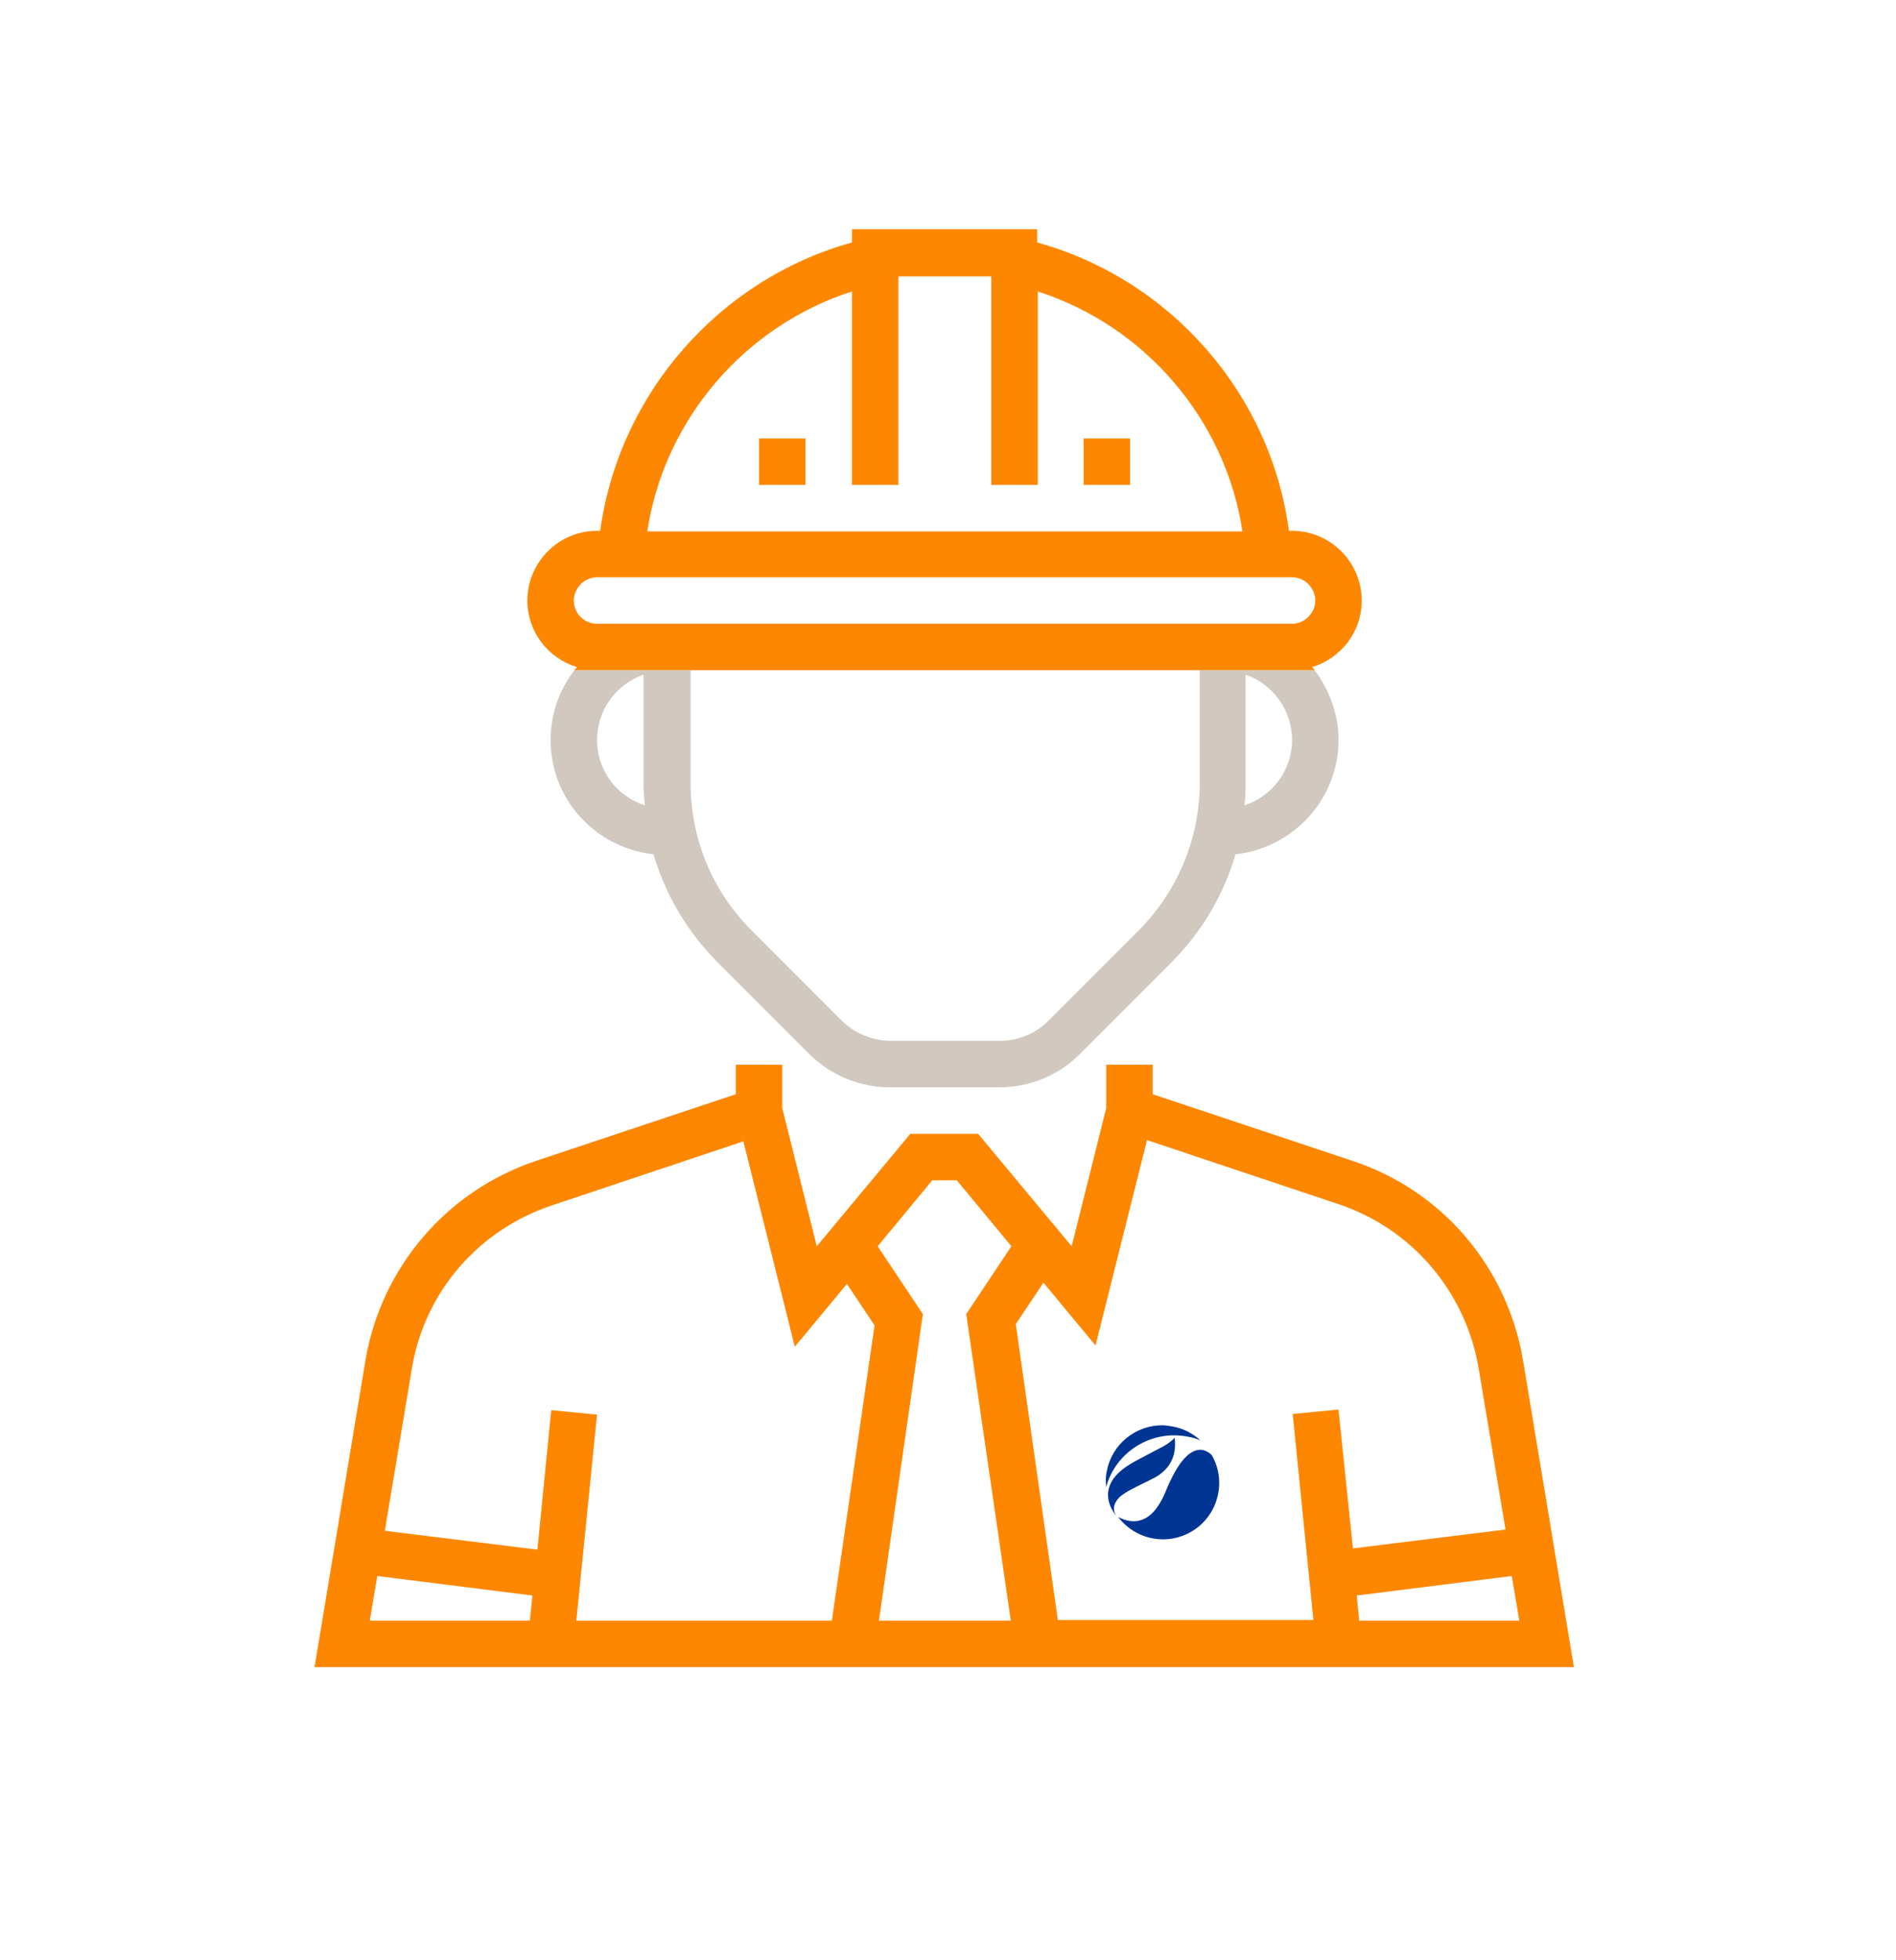 <?xml version="1.0" encoding="utf-8"?>
<!-- Generator: Adobe Illustrator 22.1.0, SVG Export Plug-In . SVG Version: 6.00 Build 0)  -->
<svg version="1.1" id="Layer_1" xmlns="http://www.w3.org/2000/svg" xmlns:xlink="http://www.w3.org/1999/xlink" x="0px" y="0px"
	 viewBox="0 0 302 312" style="enable-background:new 0 0 302 312;" xml:space="preserve">
<style type="text/css">
	.st0{fill:#FE8702;}
	.st1{fill:#D1C8BF;}
	.st2{fill:#003594;}
</style>
<g>
	<path class="st0" d="M242.6,216.6c-2.5-14.9-12.9-27.1-27.2-31.8l-31.8-10.6v-4.7h-7.4v6.9l-5.5,22l-14.9-17.9H145l-14.9,17.9
		l-5.5-22v-6.9h-7.4v4.7l-31.8,10.6c-14.3,4.8-24.7,17-27.2,31.8l-8.1,48.8h100.3h100.3L242.6,216.6z M84.4,258H58.9l1.2-7.1
		l24.7,3.1L84.4,258z M132.5,258H91.8l3.3-32.8l-7.3-0.7l-2.2,22.2l-24.3-3l4.3-25.8c2-12.2,10.6-22.1,22.3-26l30.5-10.2l8.2,32.7
		l8.3-10l4.4,6.6L132.5,258z M161,258h-10.5H140l7-48.8l-7.2-10.8l8.7-10.5h3.9l8.7,10.5l-7.2,10.8L161,258z M213.2,224.4l-7.3,0.7
		l3.3,32.8h-40.7l-6.7-47.1l4.4-6.6l8.3,10l8.2-32.7l30.5,10.2c11.7,3.9,20.2,13.9,22.3,26l4.3,25.8l-24.3,3L213.2,224.4z
		 M216.5,258l-0.4-4l24.7-3.1l1.2,7.1H216.5z"/>
</g>
<path class="st1" d="M191.1,124.6c0,8.9-3.5,17.2-9.7,23.5l-14.4,14.4c-2.1,2.1-4.9,3.2-7.8,3.2h-17.3c-2.9,0-5.8-1.2-7.8-3.2
	l-14.4-14.4c-6.3-6.3-9.7-14.6-9.7-23.5v-17.9H91.5c-2.4,3.1-3.8,6.9-3.8,11.1c0,9.5,7.2,17.2,16.4,18.2c1.9,6.5,5.4,12.4,10.3,17.3
	l14.4,14.4c3.5,3.5,8.1,5.4,13,5.4h17.3c4.9,0,9.6-1.9,13-5.4l14.4-14.4c4.9-4.9,8.4-10.8,10.3-17.3c9.2-1,16.4-8.8,16.4-18.2
	c0-4.2-1.5-8-3.8-11.1h-18.3V124.6z M95.1,117.8c0-4.8,3.1-8.9,7.4-10.4v17.2c0,1.2,0.1,2.4,0.2,3.6
	C98.3,126.8,95.1,122.7,95.1,117.8z M198.4,124.6v-17.2c4.3,1.5,7.4,5.6,7.4,10.4c0,4.9-3.2,9-7.6,10.4
	C198.4,127,198.4,125.9,198.4,124.6z"/>
<path class="st0" d="M109.9,106.7h81.2h18.3c-0.1-0.2-0.3-0.3-0.4-0.5c4.6-1.4,7.9-5.6,7.9-10.6c0-6.1-5-11.1-11.1-11.1h-0.5
	c-2.9-21.8-18.8-40-40.1-45.9v-2.1h-29.5v2.1c-21.2,5.9-37.1,24.1-40.1,45.9h-0.5c-6.1,0-11.1,5-11.1,11.1c0,5,3.3,9.2,7.9,10.6
	c-0.1,0.2-0.3,0.3-0.4,0.5H109.9z M135.7,46.4v30.8h7.4V44h14.8v33.2h7.4V46.4c17.1,5.5,29.9,20.4,32.6,38.2h-94.8
	C105.8,66.8,118.6,51.9,135.7,46.4z M91.4,95.6c0-2,1.7-3.7,3.7-3.7h110.7c2,0,3.7,1.7,3.7,3.7c0,2-1.7,3.7-3.7,3.7H95.1
	C93.1,99.3,91.4,97.7,91.4,95.6z"/>
<rect x="172.6" y="69.8" class="st0" width="7.4" height="7.4"/>
<rect x="120.9" y="69.8" class="st0" width="7.4" height="7.4"/>
<g>
	<path class="st2" d="M189.1,228.7c0.7,0.1,1.4,0.3,2.1,0.6c-1.2-1.1-2.7-1.9-4.4-2.2c-0.6-0.1-1.1-0.2-1.7-0.2c-4.2,0-8,3-8.8,7.3
		c-0.2,0.8-0.2,1.7-0.1,2.5C177.7,231.2,183.3,227.6,189.1,228.7z"/>
	<path class="st2" d="M178.6,238.1c1.3-1,3.7-2,4.8-2.6c2.8-1.3,4.1-3.6,3.7-6.6c-0.5,0.5-1,0.9-1.7,1.3c0,0-5,2.6-5.4,2.9
		c-6.3,3.8-2.2,8.2-2.2,8.2C177,240.2,177.6,238.9,178.6,238.1z"/>
	<path class="st2" d="M193.1,231.8c-0.2-0.4-1.1-1-1.9-1c0,0,0,0,0,0c-1.6,0-3.5,1.6-5.6,6.8c-2.2,5.2-5.2,5.1-7.5,3.9
		c2.9,3.8,8.2,4.7,12.2,2C194.1,240.9,195.3,235.8,193.1,231.8z"/>
</g>
</svg>
